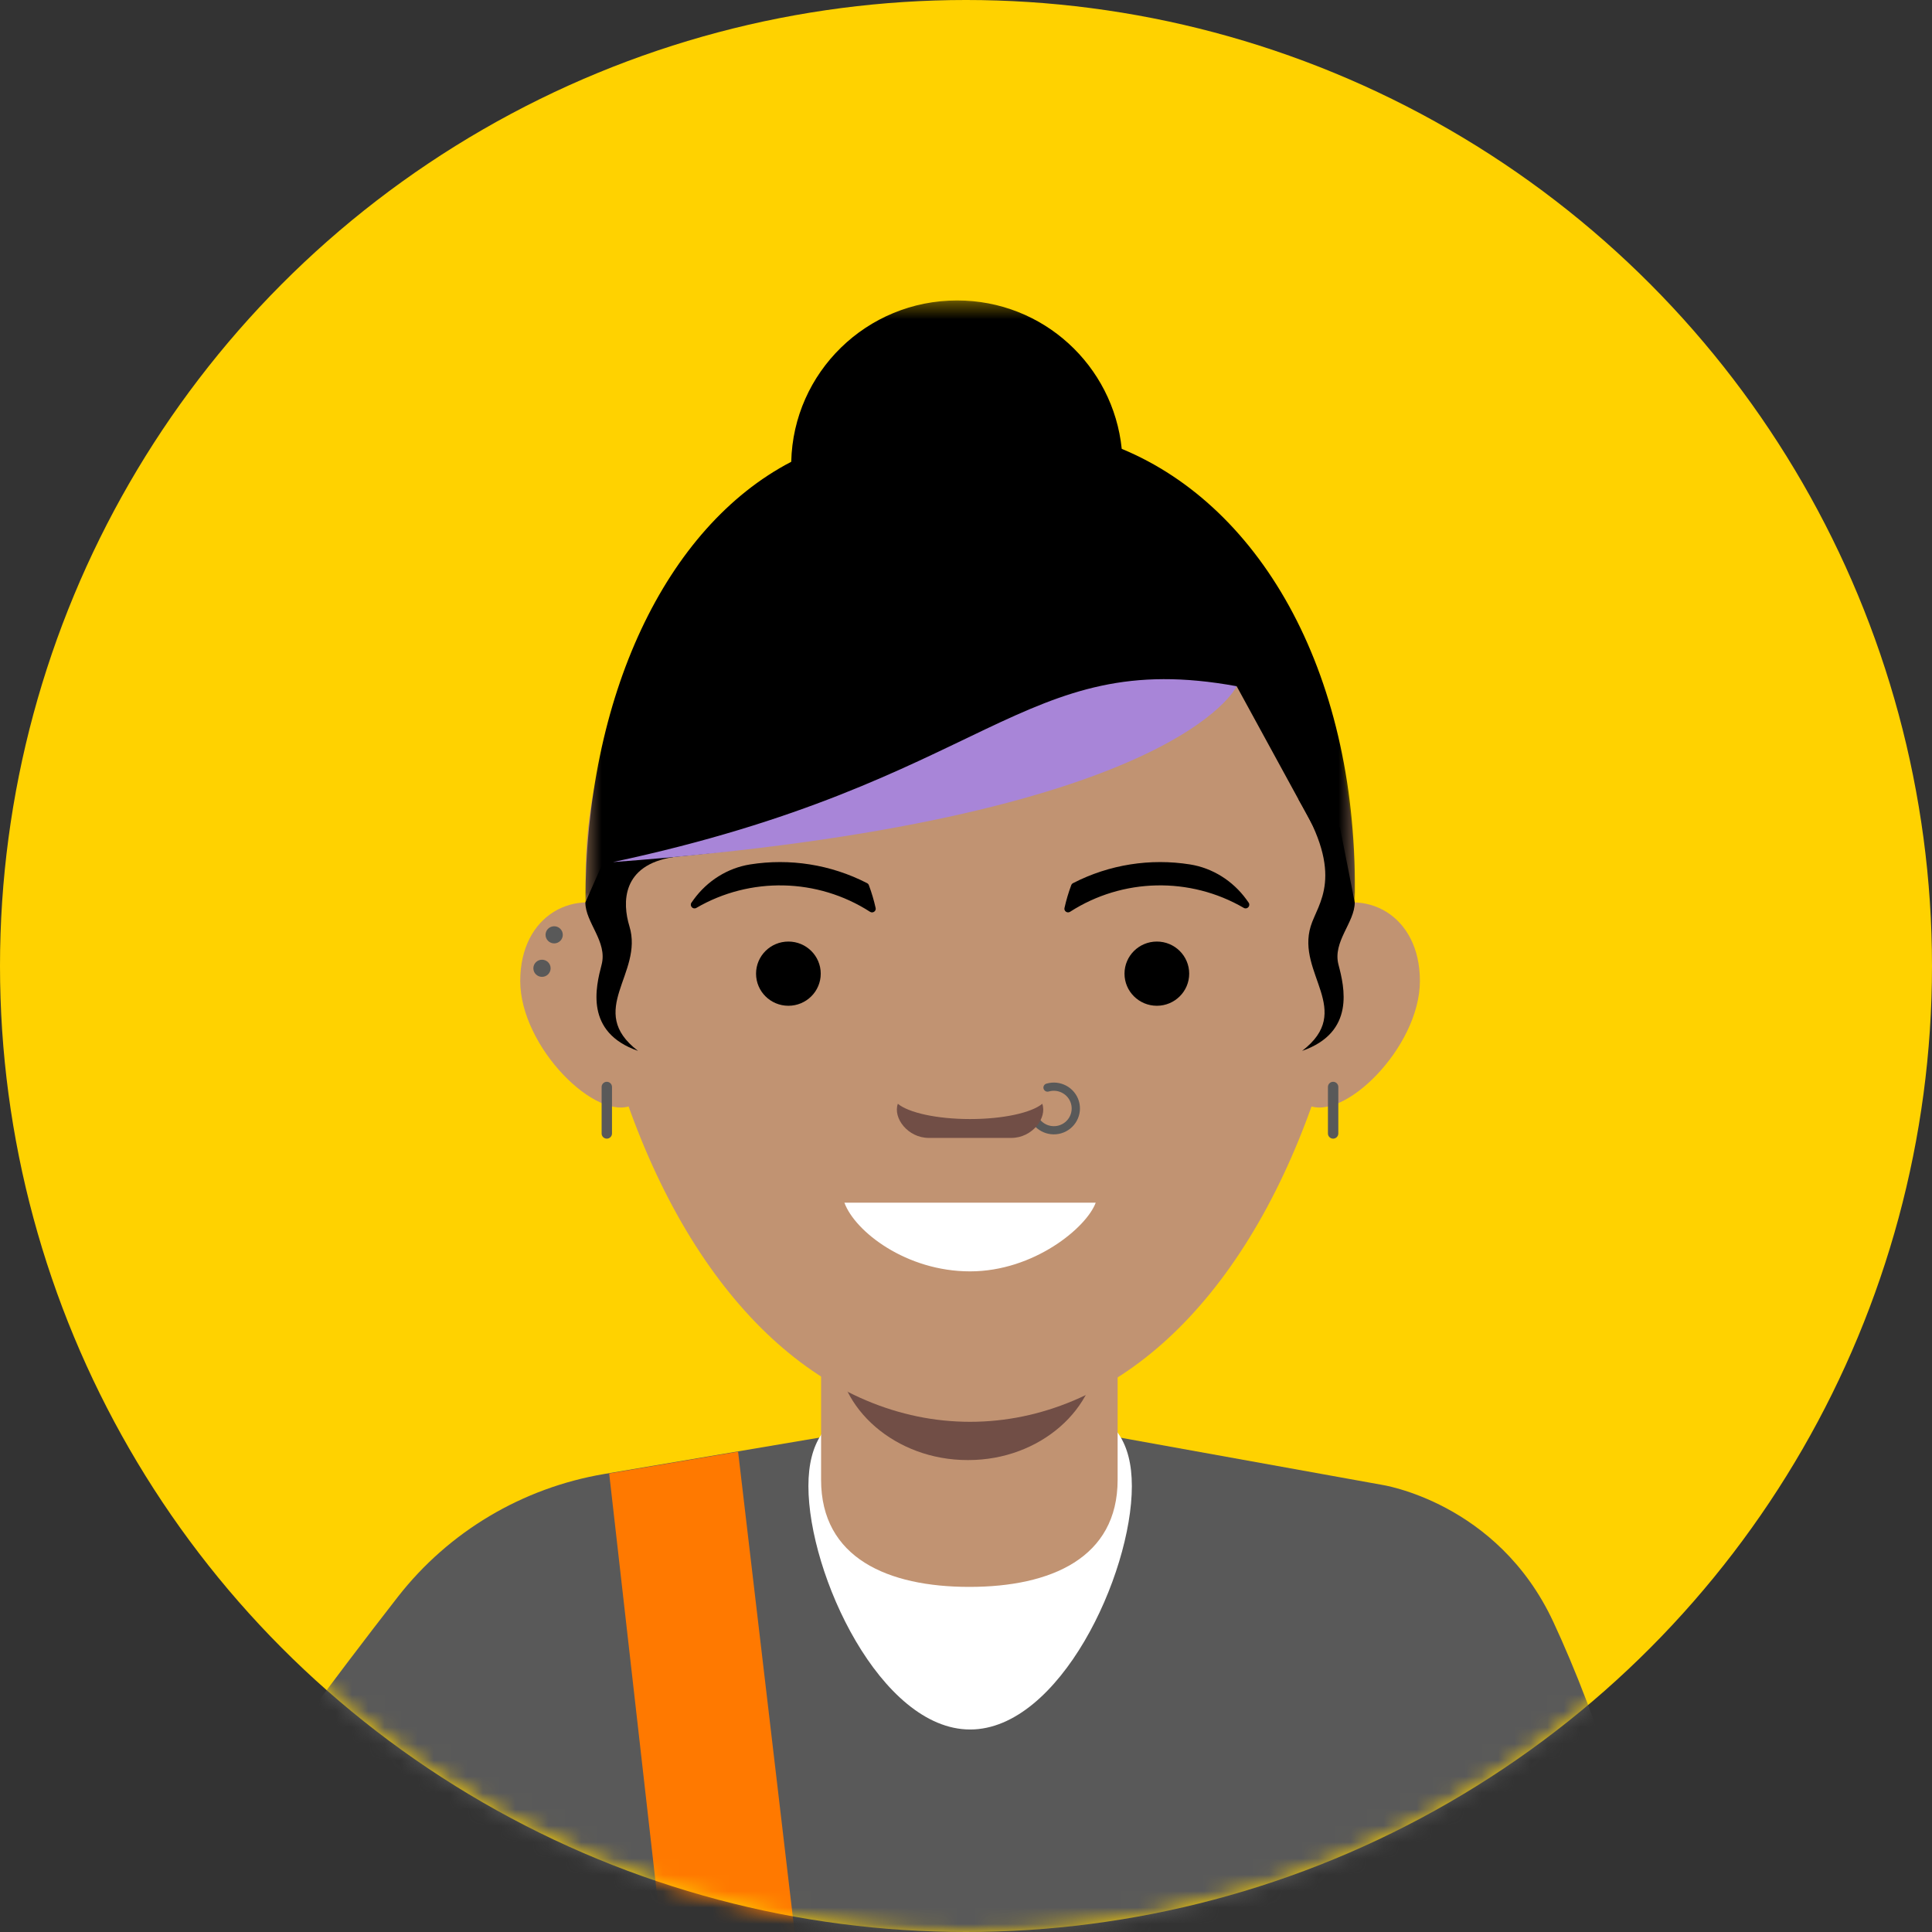 <svg height="118" viewBox="0 0 118 118" width="118" xmlns="http://www.w3.org/2000/svg" xmlns:xlink="http://www.w3.org/1999/xlink"><rect x="0" y="0" width="118" height="118" fill="#333333" stroke="none"/><defs><circle id="a" cx="59" cy="59" r="59"/><mask id="b" fill="#fff"><use fill="#fff" fill-rule="evenodd" xlink:href="#a"/></mask><mask id="c" fill="#fff"><path d="m.499.351h47v36.767h-47z" fill="#fff" fill-rule="evenodd"/></mask></defs><g fill="none" fill-rule="evenodd"><use fill="#ffd200" xlink:href="#a"/><g mask="url(#b)"><g transform="translate(-6 18)"><path d="m6.5 167 33.125-94 7.875 1.335-32.577 92.665z" fill="#ff7900"/><g fill="none" transform="translate(.5)"><path d="m113.932 175.854c0-57.184-8.406-83.704-13.557-94.787-3.42-7.357-10.52-8.387-10.52-8.387l-17.228-3.107h-15.709l-14.51 2.453c-5.006.847-9.498 3.517-12.607 7.503-7.424 9.518-22.362 29.964-29.211 42.923-.63 1.192-.764 2.573-.361 3.857l12.571 39.86 15.367-4.681-11.564-35.05c4.744-5.948 11.045-13.708 16.848-20.817l-2.462 63.164h67.522l-.039 7.068z" fill="#595959"/><path d="m74.63 72.768c0 5.414-4.422 14.864-9.878 14.864-5.455 0-9.877-9.45-9.877-14.864 0-5.414 4.422-5.461 9.877-5.461 5.455 0 9.878.048 9.878 5.461" fill="#fff"/><path d="m61.89 166.813-11.31-96.148-7.873 1.331 10.762 94.817z" fill="#ff7900"/><path d="m55.649 64.807v7.573c0 4.775 4.075 6.542 9.056 6.542s9.056-1.768 9.056-6.542v-7.573z" fill="#c19372"/><path d="m72.55 60.848v3.517c0 3.672-3.526 6.811-7.905 6.811h-.056c-4.378 0-7.961-3.14-7.961-6.811v-3.517z" fill="#714e46"/><path d="m85.708 49.285c-4.387 12.509-12.281 19.554-20.96 19.554-8.679 0-16.574-7.045-20.96-19.554-7.199-20.527 1.391-36.283 20.96-36.283 19.569 0 28.159 15.756 20.96 36.283" fill="#c19372"/><path d="m33.258 9.413c-.521-5.082-4.795-9.063-10.052-9.063-5.531 0-10.009 4.394-10.134 9.854-7.673 3.992-12.572 14.348-12.572 26.913l1.687-2.464s30.055-1.827 38.091-10.741l7.212 13.206c.28-13.745-5.605-24.134-14.232-27.704" fill="#000" mask="url(#c)" transform="translate(40.754)"/><path d="m72.422 55.457c-.558 1.519-3.777 4.194-7.674 4.194-3.896 0-7.024-2.427-7.674-4.194z" fill="#fff"/><path d="m58.981 37.453c.044.195-.172.345-.341.237-3.215-2.069-7.326-2.149-10.61-.238-.207.12-.432-.126-.297-.322.047-.067.095-.134.143-.201.824-1.127 2.056-1.913 3.441-2.133 2.412-.382 4.919-.001 7.14 1.143.052.027.093.072.112.126.171.462.308.926.411 1.388" fill="#000"/><path d="m70.515 37.453c-.044.194.172.344.341.236 3.215-2.069 7.326-2.148 10.61-.238.207.12.432-.126.297-.321-.047-.067-.095-.134-.143-.201-.824-1.128-2.056-1.914-3.441-2.133-2.412-.382-4.919-.001-7.14 1.143-.052.026-.092.072-.112.126-.172.462-.308.926-.411 1.388" fill="#000"/><path d="m44.163 49.474c-2.194 1.121-6.889-3.514-6.889-7.561 0-4.046 3.361-5.797 6.3-4.227z" fill="#c19372"/><path d="m85.333 49.474c2.194 1.121 6.89-3.514 6.89-7.561 0-4.046-3.361-5.797-6.3-4.227z" fill="#c19372"/><path d="m46.633 34.347c-3.178.488-3.126 2.801-2.69 4.226.884 2.894-2.697 5.145.523 7.61-3.265-1.134-2.577-3.904-2.222-5.263.371-1.415-.992-2.567-.992-3.804l1.32-2.978z" fill="#000"/><path d="m84.792 30.798c2.895 4.74 1.197 6.35.761 7.776-.885 2.894 2.697 5.145-.524 7.61 3.265-1.134 2.577-3.904 2.222-5.263-.371-1.415.992-2.568.992-3.804l-.904-4.579z" fill="#000"/><path d="m55.628 41.468c0 1.083-.884 1.961-1.975 1.961-1.092 0-1.976-.878-1.976-1.961 0-1.083.884-1.961 1.976-1.961 1.091 0 1.975.878 1.975 1.961" fill="#000"/><path d="m78.132 41.468c0 1.083-.884 1.961-1.975 1.961s-1.976-.878-1.976-1.961c0-1.083.885-1.961 1.976-1.961s1.975.878 1.975 1.961" fill="#000"/><path d="m81.031 23.912s-3.672 8.187-38.091 10.741c23.06-4.925 24.935-13.147 38.091-10.741" fill="#a885d8"/><path d="m70.322 51.217c-.842.25-1.733-.227-1.984-1.061-.04-.132.036-.272.171-.312.133-.04.274.036.314.168.172.571.78.896 1.355.726.575-.171.903-.774.731-1.345-.172-.571-.78-.897-1.356-.727-.133.039-.274-.036-.314-.168-.04-.132.036-.272.17-.312.843-.25 1.733.226 1.985 1.063.251.835-.23 1.718-1.072 1.968" fill="#595959"/><path d="m60.337 49.415c-.309.873.616 2.085 1.889 2.085h5.043c1.273 0 2.198-1.211 1.89-2.085-.652.543-2.377.933-4.411.933-2.033 0-3.759-.39-4.411-.933" fill="#714e46"/><g fill="#595959"><path d="m39.874 39.096c0 .289-.236.523-.527.523-.291 0-.527-.234-.527-.523s.236-.523.527-.523c.291 0 .527.234.527.523"/><path d="m39.13 41.14c0 .289-.236.523-.527.523-.291 0-.527-.234-.527-.523 0-.289.236-.524.527-.524.291 0 .527.234.527.524"/><path d="m42.562 51.545c-.175 0-.317-.142-.317-.315v-2.844c0-.173.143-.314.317-.314s.317.142.317.314v2.844c0 .173-.143.315-.317.315"/><path d="m86.923 51.545c-.175 0-.317-.142-.317-.315v-2.844c0-.173.143-.314.317-.314s.317.142.317.314v2.844c0 .173-.143.315-.317.315"/></g></g></g></g></g></svg>